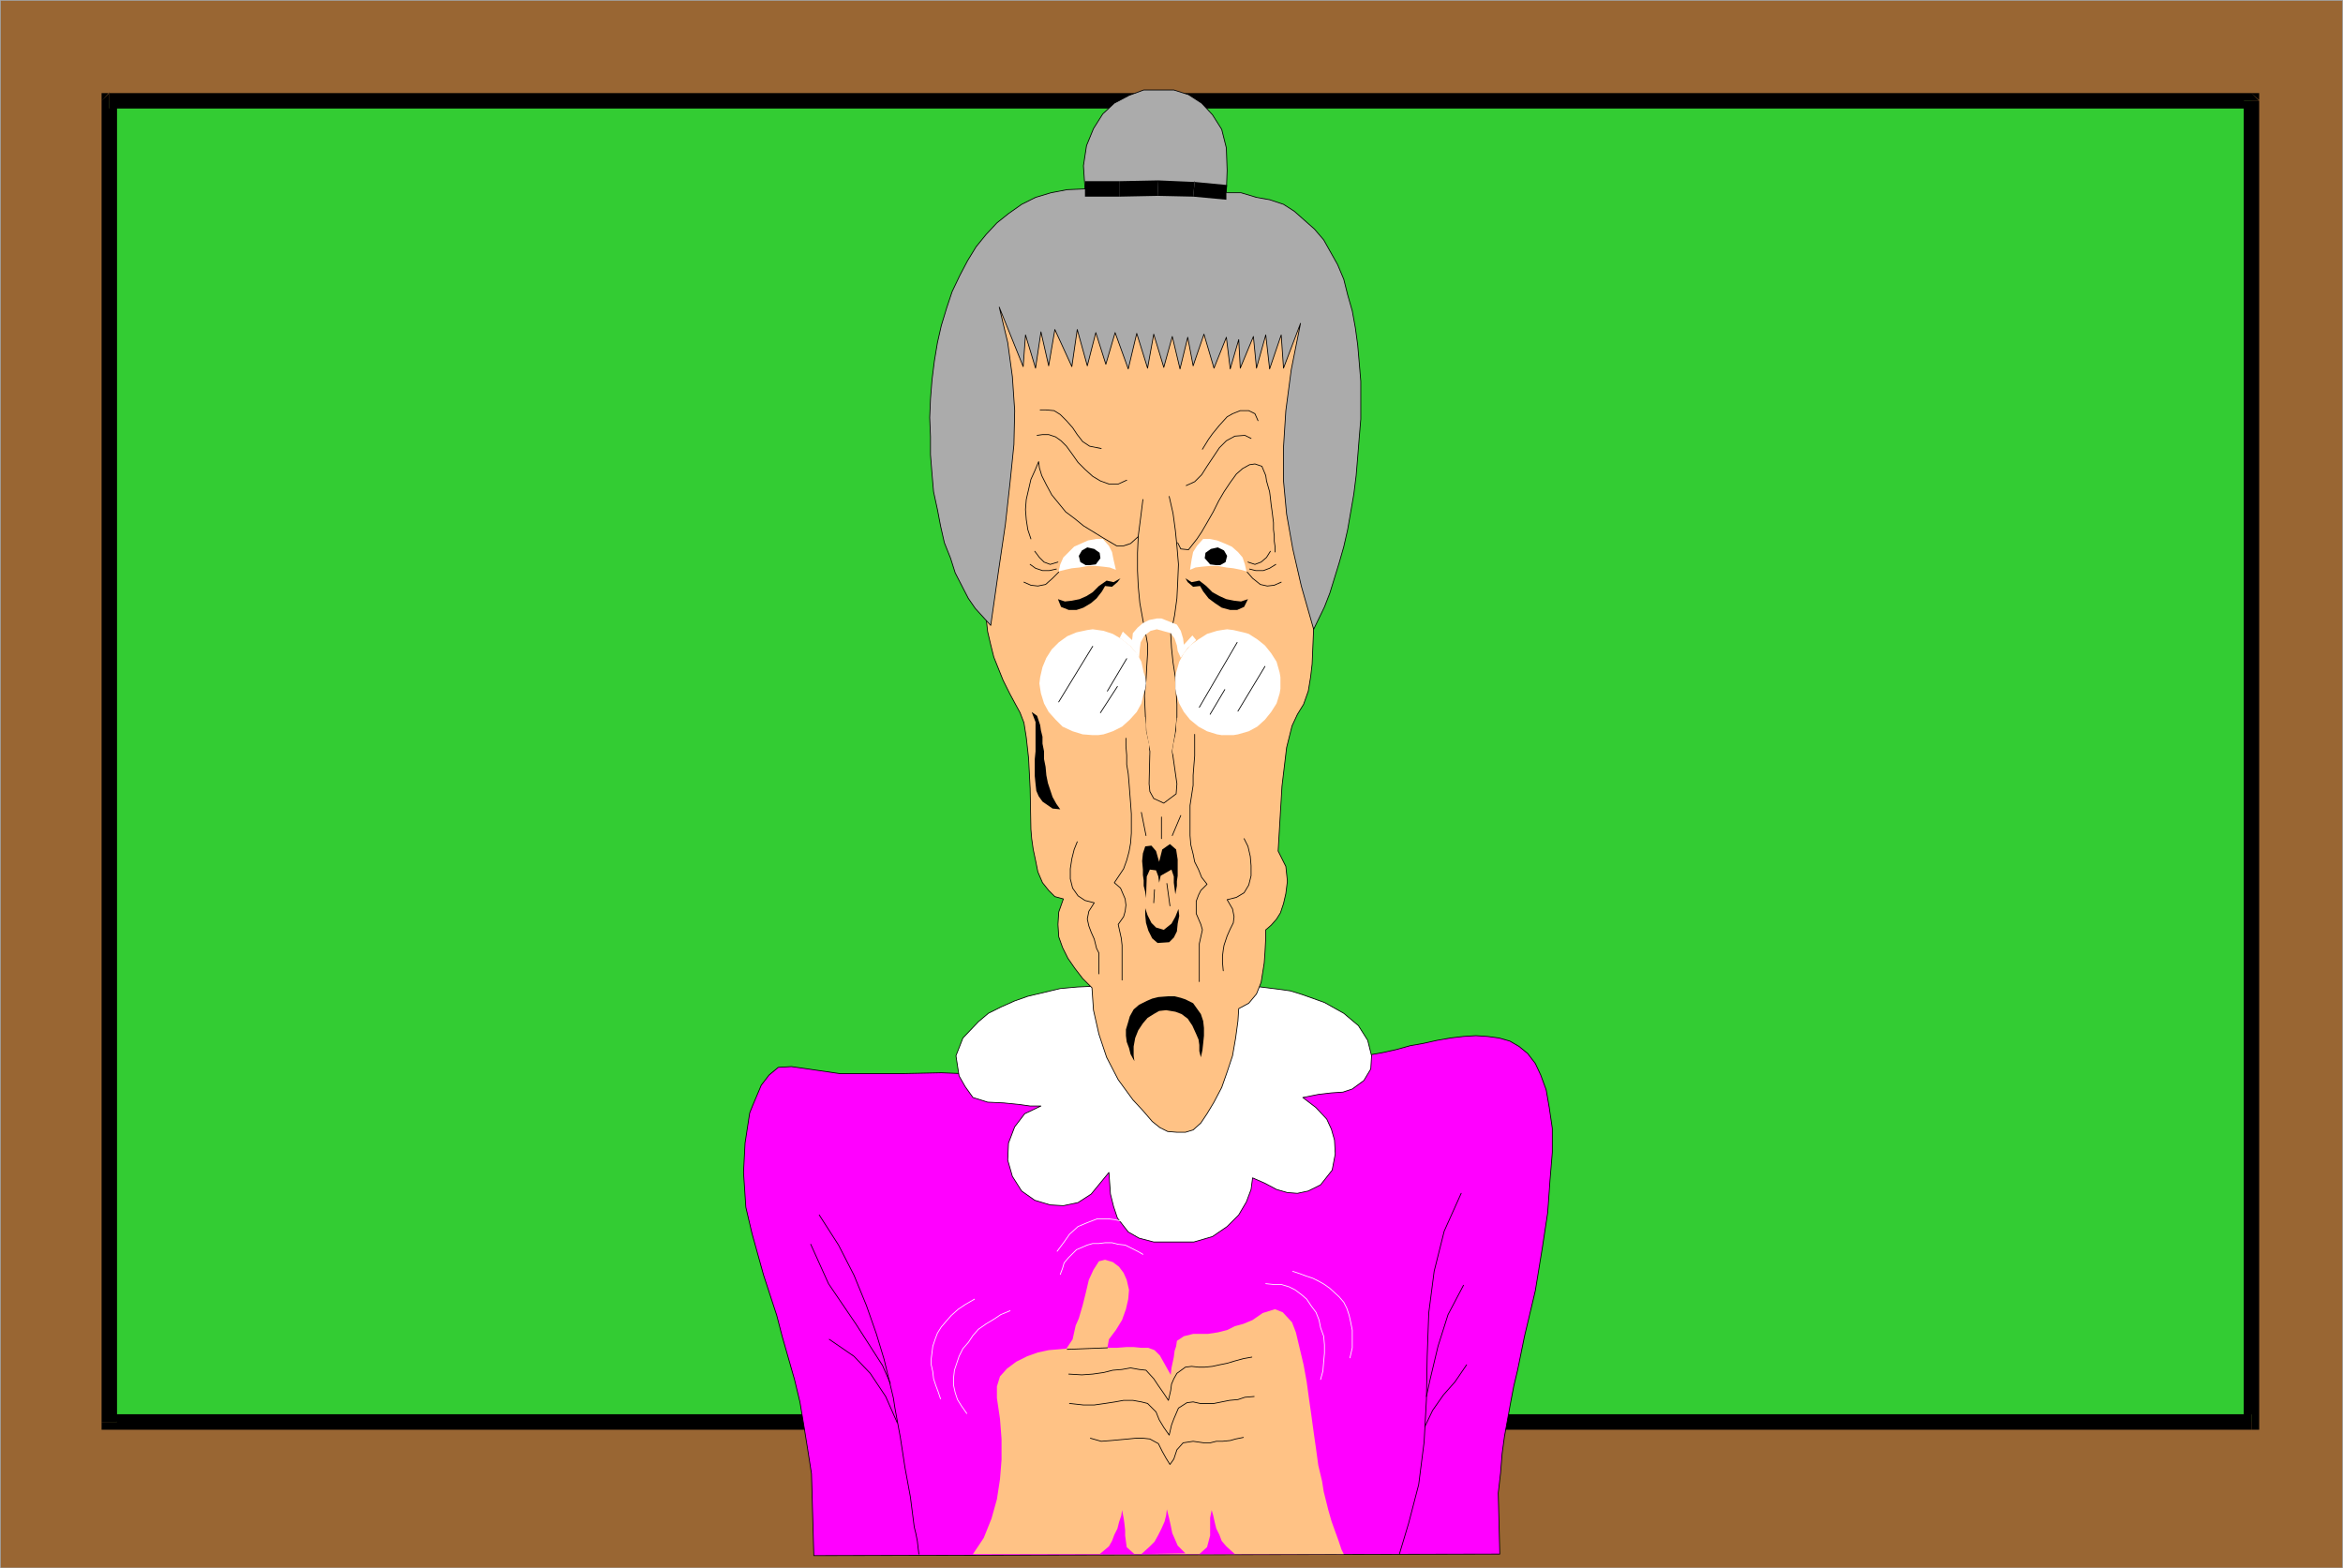 <?xml version="1.0" encoding="UTF-8" standalone="no"?>
<svg
   version="1.0"
   width="129.681mm"
   height="86.804mm"
   id="svg82"
   sodipodi:docname="Teacher - Strict 1.wmf"
   xmlns:inkscape="http://www.inkscape.org/namespaces/inkscape"
   xmlns:sodipodi="http://sodipodi.sourceforge.net/DTD/sodipodi-0.dtd"
   xmlns="http://www.w3.org/2000/svg"
   xmlns:svg="http://www.w3.org/2000/svg">
  <rect width="100%" height="100%" fill="#333333" stroke="none"/>
  <sodipodi:namedview
     id="namedview82"
     pagecolor="#ffffff"
     bordercolor="#000000"
     borderopacity="0.25"
     inkscape:showpageshadow="2"
     inkscape:pageopacity="0.0"
     inkscape:pagecheckerboard="0"
     inkscape:deskcolor="#d1d1d1"
     inkscape:document-units="mm" />
  <defs
     id="defs1">
    <pattern
       id="WMFhbasepattern"
       patternUnits="userSpaceOnUse"
       width="6"
       height="6"
       x="0"
       y="0" />
  </defs>
  <path
     style="fill:#996633;fill-opacity:1;fill-rule:evenodd;stroke:none"
     d="M 0.081,327.998 V 0.081 H 490.051 V 327.998 H 0.081 Z"
     id="path1" />
  <path
     style="fill:none;stroke:#ababab;stroke-width:0.162px;stroke-linecap:round;stroke-linejoin:round;stroke-miterlimit:4;stroke-dasharray:none;stroke-opacity:1"
     d="M 0.081,327.998 V 0.081 H 490.051 V 327.998 H 0.081 v 0"
     id="path2" />
  <path
     style="fill:#33cc33;fill-opacity:1;fill-rule:evenodd;stroke:none"
     d="M 22.866,297.453 V 21.091 H 470.983 V 297.453 H 22.866 Z"
     id="path3" />
  <path
     style="fill:#000000;fill-opacity:1;fill-rule:evenodd;stroke:none"
     d="m 22.866,19.313 -1.616,1.778 V 297.453 h 3.232 V 21.091 l -1.616,1.616 v -3.232 h -1.616 v 1.616 l 1.616,-1.616 v 0 z"
     id="path4" />
  <path
     style="fill:#000000;fill-opacity:1;fill-rule:evenodd;stroke:none"
     d="m 472.599,20.929 -1.616,-1.455 H 22.866 v 3.232 H 470.983 l -1.616,-1.616 h 3.232 v -1.616 h -1.616 l 1.616,1.616 v 0 z"
     id="path5" />
  <path
     style="fill:#000000;fill-opacity:1;fill-rule:evenodd;stroke:none"
     d="m 470.983,299.069 1.616,-1.616 V 21.091 h -3.232 V 297.453 l 1.616,-1.616 v 3.232 h 1.616 v -1.616 l -1.616,1.616 z"
     id="path6" />
  <path
     style="fill:#000000;fill-opacity:1;fill-rule:evenodd;stroke:none"
     d="m 21.25,297.453 1.616,1.616 H 470.983 v -3.232 H 22.866 l 1.616,1.616 h -3.232 v 1.616 h 1.616 l -1.616,-1.616 z"
     id="path7" />
  <path
     style="fill:#ff00ff;fill-opacity:1;fill-rule:evenodd;stroke:none"
     d="m 270.276,211.312 -65.61,12.606 -3.717,0.646 -4.04,-0.162 -7.757,0.162 H 175.578 l -6.626,-0.97 -3.394,-0.485 -2.747,0.162 -1.939,1.616 -1.616,2.101 -1.778,4.202 -0.646,1.616 -0.97,6.303 -0.323,6.141 0.485,7.273 1.293,5.495 2.424,8.727 2.747,8.404 1.131,4.364 1.293,4.525 1.293,4.525 1.131,4.687 0.808,4.848 0.808,5.01 0.808,5.172 0.485,17.131 143.501,-0.323 -0.323,-12.768 0.485,-4.202 0.323,-4.04 0.485,-3.556 0.646,-3.556 0.646,-3.556 0.646,-3.394 0.808,-3.394 1.454,-7.111 2.262,-9.535 1.454,-8.889 1.131,-7.434 0.485,-6.788 0.485,-5.818 v -5.01 l -0.646,-4.364 -0.646,-3.717 -1.131,-3.071 -1.131,-2.424 -1.616,-2.101 -1.778,-1.455 -1.939,-1.131 -2.262,-0.646 -2.424,-0.323 -2.424,-0.162 -2.586,0.162 -2.747,0.323 -2.747,0.485 -2.909,0.646 -2.747,0.485 -2.909,0.808 -2.909,0.646 -2.747,0.485 -15.998,-9.374 v 0 z"
     id="path8" />
  <path
     style="fill:none;stroke:#000000;stroke-width:0.162px;stroke-linecap:round;stroke-linejoin:round;stroke-miterlimit:4;stroke-dasharray:none;stroke-opacity:1"
     d="m 270.276,211.312 -65.61,12.606 -3.717,0.646 -4.04,-0.162 -7.757,0.162 H 175.578 l -6.626,-0.97 -3.394,-0.485 -2.747,0.162 -1.939,1.616 -1.616,2.101 -1.778,4.202 -0.646,1.616 -0.97,6.303 -0.323,6.141 0.485,7.273 1.293,5.495 2.424,8.727 2.747,8.404 1.131,4.364 1.293,4.525 1.293,4.525 1.131,4.687 0.808,4.848 0.808,5.01 0.808,5.172 0.485,17.131 143.501,-0.323 -0.323,-12.768 0.485,-4.202 0.323,-4.04 0.485,-3.556 0.646,-3.556 0.646,-3.556 0.646,-3.394 0.808,-3.394 1.454,-7.111 2.262,-9.535 1.454,-8.889 1.131,-7.434 0.485,-6.788 0.485,-5.818 v -5.01 l -0.646,-4.364 -0.646,-3.717 -1.131,-3.071 -1.131,-2.424 -1.616,-2.101 -1.778,-1.455 -1.939,-1.131 -2.262,-0.646 -2.424,-0.323 -2.424,-0.162 -2.586,0.162 -2.747,0.323 -2.747,0.485 -2.909,0.646 -2.747,0.485 -2.909,0.808 -2.909,0.646 -2.747,0.485 -15.998,-9.374 v 0"
     id="path9" />
  <path
     style="fill:#ffffff;fill-opacity:1;fill-rule:evenodd;stroke:none"
     d="m 228.906,206.302 -3.555,0.162 -3.555,0.323 -3.394,0.808 -3.394,0.808 -2.747,0.97 -2.909,1.293 -2.586,1.293 -2.101,1.778 -3.232,3.394 -1.454,3.717 0.646,4.202 1.293,2.263 1.616,2.263 3.07,0.97 3.394,0.162 3.232,0.323 2.262,0.323 h 2.262 l -3.394,1.616 -2.101,2.747 -1.293,3.394 -0.162,3.556 0.97,3.394 1.939,3.071 2.747,1.939 3.232,0.97 2.747,0.162 3.07,-0.646 2.747,-1.778 3.717,-4.525 0.323,4.525 0.646,2.586 0.808,2.424 2.262,2.909 2.262,1.293 3.07,0.808 h 8.403 l 3.878,-1.131 3.07,-2.101 2.424,-2.424 1.616,-2.747 0.97,-2.586 0.323,-2.424 2.586,1.131 2.424,1.293 2.262,0.646 2.101,0.162 2.262,-0.485 2.586,-1.293 2.424,-3.071 0.646,-3.394 -0.162,-2.909 -0.646,-2.263 -0.97,-2.101 -2.262,-2.424 -2.747,-2.101 3.232,-0.646 2.747,-0.323 2.424,-0.162 1.939,-0.646 2.424,-1.778 1.454,-2.424 0.162,-2.747 -0.808,-3.232 -1.939,-3.071 -3.07,-2.586 -4.04,-2.263 -2.262,-0.808 -2.262,-0.808 -2.586,-0.808 -2.262,-0.323 -2.586,-0.323 -2.586,-0.323 h -33.613 z"
     id="path10" />
  <path
     style="fill:none;stroke:#000000;stroke-width:0.162px;stroke-linecap:round;stroke-linejoin:round;stroke-miterlimit:4;stroke-dasharray:none;stroke-opacity:1"
     d="m 228.906,206.302 -3.555,0.162 -3.555,0.323 -3.394,0.808 -3.394,0.808 -2.747,0.97 -2.909,1.293 -2.586,1.293 -2.101,1.778 -3.232,3.394 -1.454,3.717 0.646,4.202 1.293,2.263 1.616,2.263 3.07,0.97 3.394,0.162 3.232,0.323 2.262,0.323 h 2.262 l -3.394,1.616 -2.101,2.747 -1.293,3.394 -0.162,3.556 0.97,3.394 1.939,3.071 2.747,1.939 3.232,0.97 2.747,0.162 3.07,-0.646 2.747,-1.778 3.717,-4.525 0.323,4.525 0.646,2.586 0.808,2.424 2.262,2.909 2.262,1.293 3.07,0.808 h 8.403 l 3.878,-1.131 3.07,-2.101 2.424,-2.424 1.616,-2.747 0.97,-2.586 0.323,-2.424 2.586,1.131 2.424,1.293 2.262,0.646 2.101,0.162 2.262,-0.485 2.586,-1.293 2.424,-3.071 0.646,-3.394 -0.162,-2.909 -0.646,-2.263 -0.97,-2.101 -2.262,-2.424 -2.747,-2.101 3.232,-0.646 2.747,-0.323 2.424,-0.162 1.939,-0.646 2.424,-1.778 1.454,-2.424 0.162,-2.747 -0.808,-3.232 -1.939,-3.071 -3.07,-2.586 -4.04,-2.263 -2.262,-0.808 -2.262,-0.808 -2.586,-0.808 -2.262,-0.323 -2.586,-0.323 -2.586,-0.323 h -33.613 v 0"
     id="path11" />
  <path
     style="fill:#ffc285;fill-opacity:1;fill-rule:evenodd;stroke:none"
     d="m 273.992,61.171 h -68.842 l 0.162,59.313 1.293,11.636 0.646,2.747 0.646,2.586 0.97,2.424 0.97,2.424 1.454,2.909 1.131,2.101 0.97,1.778 0.808,2.101 0.485,3.071 0.485,4.364 0.323,6.303 0.162,8.566 0.162,1.939 0.323,2.263 0.485,2.263 0.485,2.424 0.97,2.263 1.293,1.616 1.293,1.293 1.778,0.485 -0.97,2.747 -0.162,2.586 0.162,2.586 0.808,2.263 1.131,2.263 1.454,2.101 1.616,2.101 1.939,1.939 0.323,4.687 1.131,5.01 1.616,4.848 2.424,4.687 3.07,4.202 2.101,2.263 1.939,2.263 1.616,1.293 1.616,0.808 1.939,0.162 h 1.778 l 1.616,-0.485 1.616,-1.455 1.293,-1.939 1.454,-2.424 1.616,-3.071 1.131,-3.232 1.131,-3.394 0.646,-3.717 0.485,-3.556 0.162,-2.586 2.101,-1.131 1.616,-1.939 0.97,-2.424 0.646,-4.04 0.162,-2.263 0.162,-3.071 v -1.616 l 1.131,-0.97 1.131,-1.293 0.808,-1.293 0.646,-1.939 0.485,-2.101 0.323,-2.586 -0.323,-3.071 -1.616,-3.232 0.808,-13.576 0.97,-8.081 1.131,-4.525 1.131,-2.424 1.293,-2.101 0.97,-2.747 0.485,-2.909 0.323,-2.747 0.323,-7.596 -0.808,-70.141 z"
     id="path12" />
  <path
     style="fill:none;stroke:#000000;stroke-width:0.162px;stroke-linecap:round;stroke-linejoin:round;stroke-miterlimit:4;stroke-dasharray:none;stroke-opacity:1"
     d="m 273.992,61.171 h -68.842 l 0.162,59.313 1.293,11.636 0.646,2.747 0.646,2.586 0.97,2.424 0.97,2.424 1.454,2.909 1.131,2.101 0.97,1.778 0.808,2.101 0.485,3.071 0.485,4.364 0.323,6.303 0.162,8.566 0.162,1.939 0.323,2.263 0.485,2.263 0.485,2.424 0.97,2.263 1.293,1.616 1.293,1.293 1.778,0.485 -0.97,2.747 -0.162,2.586 0.162,2.586 0.808,2.263 1.131,2.263 1.454,2.101 1.616,2.101 1.939,1.939 0.323,4.687 1.131,5.01 1.616,4.848 2.424,4.687 3.07,4.202 2.101,2.263 1.939,2.263 1.616,1.293 1.616,0.808 1.939,0.162 h 1.778 l 1.616,-0.485 1.616,-1.455 1.293,-1.939 1.454,-2.424 1.616,-3.071 1.131,-3.232 1.131,-3.394 0.646,-3.717 0.485,-3.556 0.162,-2.586 2.101,-1.131 1.616,-1.939 0.97,-2.424 0.646,-4.04 0.162,-2.263 0.162,-3.071 v -1.616 l 1.131,-0.97 1.131,-1.293 0.808,-1.293 0.646,-1.939 0.485,-2.101 0.323,-2.586 -0.323,-3.071 -1.616,-3.232 0.808,-13.576 0.97,-8.081 1.131,-4.525 1.131,-2.424 1.293,-2.101 0.97,-2.747 0.485,-2.909 0.323,-2.747 0.323,-7.596 -0.808,-70.141 v 0"
     id="path13" />
  <path
     style="fill:#ababab;fill-opacity:1;fill-rule:evenodd;stroke:none"
     d="m 256.54,40.161 0.162,-4.525 -0.162,-4.687 -0.97,-3.879 -1.939,-3.071 -2.262,-2.424 -2.747,-1.778 -3.07,-0.97 h -6.302 l -3.07,1.131 -3.07,1.616 -2.424,2.263 -1.939,3.071 -1.454,3.556 -0.646,4.202 0.323,4.848 -3.717,0.162 -3.394,0.646 -3.232,0.97 -2.909,1.455 -2.747,1.939 -2.424,1.939 -2.262,2.424 -2.101,2.586 -1.778,2.909 -1.616,3.071 -1.616,3.394 -1.131,3.394 -1.131,3.717 -0.808,3.556 -0.646,3.879 -0.485,3.879 -0.323,4.04 -0.162,3.879 0.162,4.04 v 3.717 l 0.323,4.04 0.323,3.717 0.808,3.717 0.646,3.394 0.808,3.556 1.293,3.232 0.97,3.071 2.747,5.333 1.454,2.101 3.232,3.556 1.616,-11.313 1.454,-9.859 0.97,-8.727 0.808,-7.919 0.162,-7.111 -0.485,-7.111 -0.97,-7.111 -1.778,-7.434 5.01,12.444 0.485,-6.626 2.101,6.949 1.131,-7.596 1.616,7.111 1.293,-7.596 3.555,7.758 1.131,-7.758 2.101,7.596 1.778,-6.949 2.101,6.626 1.939,-6.626 2.747,7.596 1.778,-7.434 2.262,7.273 1.293,-7.111 2.101,6.949 1.778,-6.465 1.616,6.788 1.616,-6.626 1.131,5.98 2.262,-6.626 2.101,7.111 2.586,-6.465 0.808,6.626 1.778,-6.141 0.323,5.98 2.747,-6.626 0.646,6.626 1.939,-6.949 0.808,7.111 2.424,-7.111 0.485,6.949 3.555,-9.374 -1.939,9.697 -1.131,8.566 -0.485,7.596 v 7.111 l 0.646,6.949 1.293,7.273 1.778,7.758 2.586,9.05 2.262,-4.687 1.131,-2.909 1.939,-6.303 0.97,-3.394 0.808,-3.556 0.646,-3.717 0.646,-3.717 0.485,-3.879 0.323,-3.879 0.323,-4.04 0.323,-3.879 v -4.04 -3.879 l -0.323,-3.879 -0.323,-3.717 -0.485,-3.556 -0.646,-3.556 -0.97,-3.394 -0.808,-3.232 -1.293,-3.071 -1.454,-2.586 -1.454,-2.586 -1.939,-2.263 -4.202,-3.717 -2.262,-1.455 -2.909,-0.97 -2.747,-0.485 -3.232,-0.97 h -3.07 v 0 z"
     id="path14" />
  <path
     style="fill:none;stroke:#000000;stroke-width:0.162px;stroke-linecap:round;stroke-linejoin:round;stroke-miterlimit:4;stroke-dasharray:none;stroke-opacity:1"
     d="m 256.54,40.161 0.162,-4.525 -0.162,-4.687 -0.97,-3.879 -1.939,-3.071 -2.262,-2.424 -2.747,-1.778 -3.07,-0.97 h -6.302 l -3.07,1.131 -3.07,1.616 -2.424,2.263 -1.939,3.071 -1.454,3.556 -0.646,4.202 0.323,4.848 -3.717,0.162 -3.394,0.646 -3.232,0.97 -2.909,1.455 -2.747,1.939 -2.424,1.939 -2.262,2.424 -2.101,2.586 -1.778,2.909 -1.616,3.071 -1.616,3.394 -1.131,3.394 -1.131,3.717 -0.808,3.556 -0.646,3.879 -0.485,3.879 -0.323,4.04 -0.162,3.879 0.162,4.04 v 3.717 l 0.323,4.04 0.323,3.717 0.808,3.717 0.646,3.394 0.808,3.556 1.293,3.232 0.97,3.071 2.747,5.333 1.454,2.101 3.232,3.556 1.616,-11.313 1.454,-9.859 0.97,-8.727 0.808,-7.919 0.162,-7.111 -0.485,-7.111 -0.97,-7.111 -1.778,-7.434 5.01,12.444 0.485,-6.626 2.101,6.949 1.131,-7.596 1.616,7.111 1.293,-7.596 3.555,7.758 1.131,-7.758 2.101,7.596 1.778,-6.949 2.101,6.626 1.939,-6.626 2.747,7.596 1.778,-7.434 2.262,7.273 1.293,-7.111 2.101,6.949 1.778,-6.465 1.616,6.788 1.616,-6.626 1.131,5.98 2.262,-6.626 2.101,7.111 2.586,-6.465 0.808,6.626 1.778,-6.141 0.323,5.98 2.747,-6.626 0.646,6.626 1.939,-6.949 0.808,7.111 2.424,-7.111 0.485,6.949 3.555,-9.374 -1.939,9.697 -1.131,8.566 -0.485,7.596 v 7.111 l 0.646,6.949 1.293,7.273 1.778,7.758 2.586,9.05 2.262,-4.687 1.131,-2.909 1.939,-6.303 0.97,-3.394 0.808,-3.556 0.646,-3.717 0.646,-3.717 0.485,-3.879 0.323,-3.879 0.323,-4.04 0.323,-3.879 v -4.04 -3.879 l -0.323,-3.879 -0.323,-3.717 -0.485,-3.556 -0.646,-3.556 -0.97,-3.394 -0.808,-3.232 -1.293,-3.071 -1.454,-2.586 -1.454,-2.586 -1.939,-2.263 -4.202,-3.717 -2.262,-1.455 -2.909,-0.97 -2.747,-0.485 -3.232,-0.97 h -3.07 v 0"
     id="path15" />
  <path
     style="fill:#000000;fill-opacity:1;fill-rule:evenodd;stroke:none"
     d="m 234.239,37.899 h -7.272 v 3.232 h 7.272 z"
     id="path16" />
  <path
     style="fill:#000000;fill-opacity:1;fill-rule:evenodd;stroke:none"
     d="m 242.319,37.737 v 0 l -8.08,0.162 v 3.232 l 8.08,-0.162 h -0.162 l 0.162,-3.232 z"
     id="path17" />
  <path
     style="fill:#000000;fill-opacity:1;fill-rule:evenodd;stroke:none"
     d="m 249.914,37.899 -0.162,0.162 -7.434,-0.323 -0.162,3.232 7.434,0.162 v 0 l 0.323,-3.071 v 0 z"
     id="path18" />
  <path
     style="fill:#000000;fill-opacity:1;fill-rule:evenodd;stroke:none"
     d="m 256.54,40.161 0.162,-1.455 -6.787,-0.646 -0.323,3.071 6.949,0.646 v -1.455 0 z"
     id="path19" />
  <path
     style="fill:none;stroke:#000000;stroke-width:0.162px;stroke-linecap:round;stroke-linejoin:round;stroke-miterlimit:4;stroke-dasharray:none;stroke-opacity:1"
     d="m 239.087,104.484 -0.485,3.879 -0.485,3.717 -0.162,3.556 v 3.717 l 0.162,3.394 0.323,3.394 0.646,3.556 0.646,3.232 0.323,1.778 v 2.101 l -0.162,2.586 -0.162,2.909 -0.323,3.232 0.162,3.556 0.162,3.879 0.808,4.202 -0.162,6.788 0.162,1.616 0.808,1.455 2.101,0.97 2.586,-1.939 0.162,-2.101 -0.97,-6.788 0.646,-3.717 0.323,-3.232 v -2.909 l -0.162,-2.747 -0.162,-2.909 -0.485,-3.071 -0.323,-3.071 -0.162,-2.909 0.808,-3.879 0.485,-3.556 0.162,-3.232 0.162,-3.879 -0.323,-3.879 -0.323,-3.232 -0.485,-3.556 -0.808,-3.556"
     id="path20" />
  <path
     style="fill:#ffc285;fill-opacity:1;fill-rule:evenodd;stroke:none"
     d="m 238.279,159.757 1.293,-0.646 0.808,-1.131 v -2.263 l -0.323,-1.455 -0.323,-1.455 v -1.293 l -0.162,-1.455 -1.293,-0.646 -1.293,0.646 -0.646,1.131 -0.323,1.293 -0.162,1.455 v 1.131 l 0.162,1.455 0.323,1.455 0.646,1.131 z"
     id="path21" />
  <path
     style="fill:#ffc285;fill-opacity:1;fill-rule:evenodd;stroke:none"
     d="m 247.329,159.918 -1.131,-0.485 -0.646,-1.293 -0.323,-0.97 0.162,-1.293 0.323,-1.455 0.323,-1.455 v -1.293 l 0.162,-1.455 1.131,-0.808 1.293,0.808 0.808,1.293 0.323,1.293 0.162,1.455 v 1.616 l -0.323,1.455 -0.323,1.131 -0.808,1.131 -1.131,0.485 v 0 z"
     id="path22" />
  <path
     style="fill:#ffffff;fill-opacity:1;fill-rule:evenodd;stroke:none"
     d="m 228.583,153.777 h 1.131 l 1.131,-0.162 1.939,-0.646 1.939,-0.97 1.616,-1.455 1.454,-1.616 0.97,-1.778 0.485,-2.101 0.323,-0.97 0.162,-1.131 -0.162,-1.293 -0.323,-0.97 -0.485,-2.263 -0.97,-1.778 -1.454,-1.616 -1.616,-1.293 -1.939,-1.131 -1.939,-0.646 -1.131,-0.162 -1.131,-0.162 -1.131,0.162 -2.262,0.485 -1.939,0.808 -1.778,1.293 -1.454,1.455 -1.131,1.778 -0.808,1.939 -0.485,2.101 -0.162,1.293 0.162,1.131 0.162,0.97 0.646,2.101 0.97,1.778 1.454,1.616 1.454,1.455 2.101,0.97 2.101,0.646 z"
     id="path23" />
  <path
     style="fill:#ffffff;fill-opacity:1;fill-rule:evenodd;stroke:none"
     d="m 256.701,153.777 h 1.293 l 0.97,-0.162 2.262,-0.646 1.778,-0.97 1.616,-1.455 1.293,-1.616 1.131,-1.778 0.646,-2.101 0.162,-0.97 v -1.131 -1.293 l -0.162,-0.97 -0.646,-2.263 -1.131,-1.778 -1.293,-1.616 -1.616,-1.293 -1.778,-1.131 -1.131,-0.323 -2.101,-0.485 -1.293,-0.162 -1.131,0.162 -0.97,0.162 -2.101,0.646 -1.778,1.131 -1.778,1.293 -1.293,1.616 -0.97,1.778 -0.646,2.263 -0.162,0.97 v 1.293 1.131 l 0.162,0.97 0.646,2.101 0.97,1.778 1.293,1.616 1.778,1.455 1.778,0.97 2.101,0.646 0.97,0.162 z"
     id="path24" />
  <path
     style="fill:#ffffff;fill-opacity:1;fill-rule:evenodd;stroke:none"
     d="m 234.239,133.413 0.646,-1.293 1.939,1.778 0.162,-1.455 0.97,-1.131 1.131,-0.97 1.293,-0.646 1.616,-0.323 h 0.97 l 3.232,1.293 0.808,1.293 0.485,1.616 0.162,1.293 1.778,-1.939 0.808,0.97 -1.778,1.616 -1.454,2.101 -0.646,-1.455 -0.162,-1.131 -0.485,-1.455 -0.808,-1.131 -2.909,-0.808 -1.293,0.323 -1.293,0.97 -0.808,1.455 -0.162,1.293 -0.162,1.939 -0.808,-1.293 -0.97,-1.131 z"
     id="path25" />
  <path
     style="fill:none;stroke:#000000;stroke-width:0.162px;stroke-linecap:round;stroke-linejoin:round;stroke-miterlimit:4;stroke-dasharray:none;stroke-opacity:1"
     d="m 228.583,135.191 -7.11,11.636"
     id="path26" />
  <path
     style="fill:none;stroke:#000000;stroke-width:0.162px;stroke-linecap:round;stroke-linejoin:round;stroke-miterlimit:4;stroke-dasharray:none;stroke-opacity:1"
     d="m 235.693,137.777 -4.04,6.788"
     id="path27" />
  <path
     style="fill:none;stroke:#000000;stroke-width:0.162px;stroke-linecap:round;stroke-linejoin:round;stroke-miterlimit:4;stroke-dasharray:none;stroke-opacity:1"
     d="m 233.754,143.595 -3.555,5.495"
     id="path28" />
  <path
     style="fill:none;stroke:#000000;stroke-width:0.162px;stroke-linecap:round;stroke-linejoin:round;stroke-miterlimit:4;stroke-dasharray:none;stroke-opacity:1"
     d="m 258.802,134.383 -7.918,13.576"
     id="path29" />
  <path
     style="fill:none;stroke:#000000;stroke-width:0.162px;stroke-linecap:round;stroke-linejoin:round;stroke-miterlimit:4;stroke-dasharray:none;stroke-opacity:1"
     d="m 256.217,144.242 -3.07,5.172"
     id="path30" />
  <path
     style="fill:none;stroke:#000000;stroke-width:0.162px;stroke-linecap:round;stroke-linejoin:round;stroke-miterlimit:4;stroke-dasharray:none;stroke-opacity:1"
     d="m 264.62,139.393 -5.656,9.374"
     id="path31" />
  <path
     style="fill:#000000;fill-opacity:1;fill-rule:evenodd;stroke:none"
     d="m 239.733,187.878 -0.162,-1.293 -0.323,-1.293 v -1.131 l -0.162,-1.131 v -1.131 l -0.162,-1.778 0.162,-1.616 0.485,-1.455 1.293,-0.162 0.97,1.131 0.646,2.263 0.323,-1.293 0.323,-1.293 1.616,-1.131 1.293,1.131 0.323,2.101 v 1.131 2.263 l -0.162,1.131 v 0.97 l -0.323,1.778 -0.323,-2.424 v -1.293 l -0.485,-1.455 -2.262,1.293 -0.323,1.455 -0.162,-1.293 -0.485,-1.293 -1.293,-0.162 -0.646,1.455 z"
     id="path32" />
  <path
     style="fill:#000000;fill-opacity:1;fill-rule:evenodd;stroke:none"
     d="m 239.572,189.979 0.485,1.455 0.808,1.616 0.97,0.97 1.616,0.485 1.616,-1.293 0.808,-1.455 0.646,-1.616 0.162,1.455 -0.323,1.616 -0.162,1.616 -0.646,1.293 -0.97,0.97 -2.424,0.162 -1.131,-0.97 -0.808,-1.616 -0.485,-1.616 -0.162,-1.616 z"
     id="path33" />
  <path
     style="fill:#000000;fill-opacity:1;fill-rule:evenodd;stroke:none"
     d="m 237.309,221.979 -0.162,-1.131 v -1.939 l 0.323,-1.778 0.646,-1.616 0.97,-1.455 0.97,-1.131 1.293,-0.808 1.131,-0.646 1.454,-0.162 1.939,0.323 1.293,0.485 1.293,0.97 0.97,1.455 0.808,1.778 0.485,1.131 0.162,1.131 v 1.293 l 0.323,1.293 0.323,-1.455 0.162,-1.455 0.162,-1.616 v -1.616 l -0.162,-1.455 -0.485,-1.455 -0.808,-1.131 -0.808,-1.131 -1.616,-0.808 -0.97,-0.323 -1.293,-0.323 h -1.293 l -2.101,0.162 -1.293,0.323 -1.131,0.485 -1.616,0.808 -1.131,0.97 -0.808,1.455 -0.323,1.131 -0.485,1.616 v 1.293 l 0.162,1.293 0.485,1.293 0.323,1.293 0.808,1.455 z"
     id="path34" />
  <path
     style="fill:#000000;fill-opacity:1;fill-rule:evenodd;stroke:none"
     d="m 215.817,148.929 0.808,2.101 v 1.293 1.455 1.616 1.778 l -0.162,1.616 v 1.778 1.778 l 0.162,1.616 0.162,1.455 0.485,1.131 0.808,1.131 2.101,1.455 1.616,0.162 -0.808,-1.131 -0.808,-1.455 -0.485,-1.455 -0.485,-1.455 -0.323,-1.616 -0.162,-1.778 -0.323,-1.616 v -1.616 l -0.323,-1.616 v -1.455 l -0.323,-1.293 -0.162,-1.131 -0.646,-1.939 z"
     id="path35" />
  <path
     style="fill:none;stroke:#000000;stroke-width:0.162px;stroke-linecap:round;stroke-linejoin:round;stroke-miterlimit:4;stroke-dasharray:none;stroke-opacity:1"
     d="m 235.532,154.423 v 1.616 l 0.162,1.939 v 1.939 l 0.323,1.939 0.162,1.939 0.162,2.101 0.162,2.101 0.162,2.263 v 1.939 2.101 l -0.162,2.101 -0.323,1.778 -0.485,1.778 -0.646,1.778 -0.97,1.455 -0.97,1.455 1.293,1.131 0.485,1.131 0.485,1.131 0.162,1.293 -0.162,1.293 -0.323,1.131 -1.131,1.616 0.323,1.455 0.323,1.455 0.162,1.455 v 1.293 5.98"
     id="path36" />
  <path
     style="fill:none;stroke:#000000;stroke-width:0.162px;stroke-linecap:round;stroke-linejoin:round;stroke-miterlimit:4;stroke-dasharray:none;stroke-opacity:1"
     d="m 249.914,153.615 v 2.747 1.778 l -0.162,1.939 -0.162,2.101 v 2.101 l -0.323,2.101 -0.323,2.101 v 2.101 2.101 2.101 l 0.162,1.939 0.485,1.939 0.323,1.616 0.808,1.616 0.646,1.616 1.131,1.455 -1.293,1.293 -0.485,0.97 -0.485,1.293 v 1.293 1.293 l 0.485,1.131 0.485,1.131 0.323,1.131 -0.323,1.455 -0.323,1.455 v 2.101 5.818"
     id="path37" />
  <path
     style="fill:none;stroke:#000000;stroke-width:0.162px;stroke-linecap:round;stroke-linejoin:round;stroke-miterlimit:4;stroke-dasharray:none;stroke-opacity:1"
     d="m 239.733,174.787 -0.97,-4.848"
     id="path38" />
  <path
     style="fill:none;stroke:#000000;stroke-width:0.162px;stroke-linecap:round;stroke-linejoin:round;stroke-miterlimit:4;stroke-dasharray:none;stroke-opacity:1"
     d="m 245.228,174.787 1.778,-4.202"
     id="path39" />
  <path
     style="fill:none;stroke:#000000;stroke-width:0.162px;stroke-linecap:round;stroke-linejoin:round;stroke-miterlimit:4;stroke-dasharray:none;stroke-opacity:1"
     d="m 242.965,175.433 v -4.525"
     id="path40" />
  <path
     style="fill:none;stroke:#000000;stroke-width:0.162px;stroke-linecap:round;stroke-linejoin:round;stroke-miterlimit:4;stroke-dasharray:none;stroke-opacity:1"
     d="m 241.511,186.1 -0.162,2.747"
     id="path41" />
  <path
     style="fill:none;stroke:#000000;stroke-width:0.162px;stroke-linecap:round;stroke-linejoin:round;stroke-miterlimit:4;stroke-dasharray:none;stroke-opacity:1"
     d="m 244.097,184.807 0.646,4.687"
     id="path42" />
  <path
     style="fill:none;stroke:#000000;stroke-width:0.162px;stroke-linecap:round;stroke-linejoin:round;stroke-miterlimit:4;stroke-dasharray:none;stroke-opacity:1"
     d="m 225.351,176.08 -0.646,1.616 -0.485,1.939 -0.323,2.101 v 2.101 l 0.485,1.939 1.131,1.616 1.454,0.97 1.939,0.485 -1.131,1.778 -0.323,1.616 0.323,1.455 0.485,1.293 0.646,1.455 0.485,1.939 0.485,0.97 v 1.293 1.455 1.616"
     id="path43" />
  <path
     style="fill:none;stroke:#000000;stroke-width:0.162px;stroke-linecap:round;stroke-linejoin:round;stroke-miterlimit:4;stroke-dasharray:none;stroke-opacity:1"
     d="m 260.257,175.433 0.808,1.616 0.485,2.101 0.162,1.939 v 2.101 l -0.485,1.939 -0.97,1.616 -1.616,0.97 -1.939,0.485 1.131,1.939 0.323,1.616 -0.162,1.293 -0.646,1.293 -0.646,1.455 -0.646,1.939 -0.162,0.97 -0.162,1.293 v 1.293 l 0.162,1.778"
     id="path44" />
  <path
     style="fill:none;stroke:#000000;stroke-width:0.162px;stroke-linecap:round;stroke-linejoin:round;stroke-miterlimit:4;stroke-dasharray:none;stroke-opacity:1"
     d="m 238.117,112.242 -1.616,1.455 -1.454,0.485 h -1.454 l -2.747,-1.616 -2.101,-1.293 -2.101,-1.293 -1.778,-1.455 -1.939,-1.455 -1.454,-1.778 -1.454,-1.778 -1.131,-2.101 -0.97,-1.939 -0.485,-1.616 -0.162,-1.293 -0.808,1.939 -0.808,1.778 -0.485,2.101 -0.485,2.101 -0.162,2.101 0.162,2.101 0.323,2.101 0.646,1.939"
     id="path45" />
  <path
     style="fill:none;stroke:#000000;stroke-width:0.162px;stroke-linecap:round;stroke-linejoin:round;stroke-miterlimit:4;stroke-dasharray:none;stroke-opacity:1"
     d="m 246.359,113.535 0.646,1.293 1.616,0.162 1.778,-2.263 0.97,-1.455 1.131,-1.939 1.293,-2.263 1.131,-2.263 1.131,-1.939 1.293,-1.939 1.293,-1.778 1.293,-1.131 1.454,-0.808 1.131,-0.162 1.454,0.485 0.808,1.939 0.162,1.131 0.323,1.131 0.323,1.131 0.162,1.293 0.162,1.455 0.162,1.131 0.162,1.293 0.162,1.293 v 1.455 l 0.162,1.293 v 1.131 l 0.162,1.131 v 1.131"
     id="path46" />
  <path
     style="fill:#ffffff;fill-opacity:1;fill-rule:evenodd;stroke:none"
     d="m 233.431,119.191 -0.485,-2.101 -0.323,-1.616 -0.646,-1.293 -1.293,-1.455 h -1.293 l -1.778,0.323 -1.454,0.646 -1.454,0.646 -1.131,1.131 -1.131,1.131 -0.646,1.455 -0.323,1.455 1.293,-0.323 1.454,-0.323 1.616,-0.162 1.778,-0.323 h 1.616 l 1.616,0.162 1.293,0.162 z"
     id="path47" />
  <path
     style="fill:#ffffff;fill-opacity:1;fill-rule:evenodd;stroke:none"
     d="m 248.945,119.191 0.323,-2.101 0.323,-1.616 0.808,-1.293 1.293,-1.455 h 1.293 l 1.616,0.323 1.616,0.646 1.454,0.646 1.293,1.131 0.97,1.131 0.485,1.455 0.323,1.455 -1.131,-0.323 -1.616,-0.323 -1.454,-0.162 -1.778,-0.323 h -1.616 l -1.778,0.162 -1.293,0.162 z"
     id="path48" />
  <path
     style="fill:#000000;fill-opacity:1;fill-rule:evenodd;stroke:none"
     d="m 227.937,118.222 1.293,-0.162 0.97,-1.293 -0.162,-1.131 -1.131,-0.808 -1.454,-0.323 -1.131,0.646 -0.646,1.131 0.323,1.293 1.131,0.646 z"
     id="path49" />
  <path
     style="fill:#000000;fill-opacity:1;fill-rule:evenodd;stroke:none"
     d="m 254.439,118.222 -1.293,-0.162 -1.131,-1.293 0.162,-1.131 1.131,-0.808 1.454,-0.323 1.293,0.646 0.646,1.131 -0.323,1.293 -1.131,0.646 z"
     id="path50" />
  <path
     style="fill:none;stroke:#000000;stroke-width:0.162px;stroke-linecap:round;stroke-linejoin:round;stroke-miterlimit:4;stroke-dasharray:none;stroke-opacity:1"
     d="m 221.311,117.575 -1.616,0.485 -1.293,-0.485 -0.97,-0.97 -0.97,-1.293"
     id="path51" />
  <path
     style="fill:none;stroke:#000000;stroke-width:0.162px;stroke-linecap:round;stroke-linejoin:round;stroke-miterlimit:4;stroke-dasharray:none;stroke-opacity:1"
     d="m 261.065,117.575 1.454,0.485 1.293,-0.485 1.131,-0.97 0.808,-1.293"
     id="path52" />
  <path
     style="fill:none;stroke:#000000;stroke-width:0.162px;stroke-linecap:round;stroke-linejoin:round;stroke-miterlimit:4;stroke-dasharray:none;stroke-opacity:1"
     d="m 220.988,119.03 -1.454,0.323 h -1.454 l -1.454,-0.485 -1.131,-0.808"
     id="path53" />
  <path
     style="fill:none;stroke:#000000;stroke-width:0.162px;stroke-linecap:round;stroke-linejoin:round;stroke-miterlimit:4;stroke-dasharray:none;stroke-opacity:1"
     d="m 261.388,119.03 1.293,0.323 h 1.616 l 1.293,-0.485 1.293,-0.808"
     id="path54" />
  <path
     style="fill:none;stroke:#000000;stroke-width:0.162px;stroke-linecap:round;stroke-linejoin:round;stroke-miterlimit:4;stroke-dasharray:none;stroke-opacity:1"
     d="m 221.473,119.676 -1.293,1.293 -1.454,1.293 -1.616,0.323 -1.454,-0.162 -1.454,-0.646"
     id="path55" />
  <path
     style="fill:none;stroke:#000000;stroke-width:0.162px;stroke-linecap:round;stroke-linejoin:round;stroke-miterlimit:4;stroke-dasharray:none;stroke-opacity:1"
     d="m 260.903,119.676 1.131,1.293 1.616,1.293 1.454,0.323 1.454,-0.162 1.454,-0.646"
     id="path56" />
  <path
     style="fill:#000000;fill-opacity:1;fill-rule:evenodd;stroke:none"
     d="m 234.401,120.969 -1.454,0.808 -1.454,-0.323 -1.616,1.131 -1.293,1.293 -1.293,0.808 -1.454,0.646 -1.616,0.323 -1.454,0.162 -1.454,-0.485 0.646,1.616 1.616,0.646 h 1.616 l 1.454,-0.485 1.616,-0.97 1.131,-0.97 1.131,-1.455 0.646,-1.131 1.454,0.162 1.131,-0.97 0.646,-0.808 z"
     id="path57" />
  <path
     style="fill:#000000;fill-opacity:1;fill-rule:evenodd;stroke:none"
     d="m 247.975,120.969 1.293,0.808 1.616,-0.323 1.454,1.131 1.293,1.293 1.454,0.808 1.454,0.646 1.616,0.323 1.454,0.162 1.454,-0.485 -0.808,1.616 -1.454,0.646 h -1.454 l -1.778,-0.485 -1.454,-0.97 -1.293,-0.97 -1.131,-1.455 -0.646,-1.131 -1.454,0.162 -1.131,-0.97 -0.485,-0.808 z"
     id="path58" />
  <path
     style="fill:none;stroke:#000000;stroke-width:0.162px;stroke-linecap:round;stroke-linejoin:round;stroke-miterlimit:4;stroke-dasharray:none;stroke-opacity:1"
     d="m 216.948,91.07 1.131,-0.162 h 1.293 l 1.454,0.485 1.131,0.808 1.131,1.131 1.293,1.778 1.131,1.616 1.454,1.455 1.616,1.455 1.616,0.97 1.778,0.646 h 1.939 l 1.778,-0.808"
     id="path59" />
  <path
     style="fill:none;stroke:#000000;stroke-width:0.162px;stroke-linecap:round;stroke-linejoin:round;stroke-miterlimit:4;stroke-dasharray:none;stroke-opacity:1"
     d="m 217.594,85.737 h 1.131 l 1.778,0.162 1.293,0.808 1.293,1.293 1.293,1.455 0.97,1.455 1.131,1.455 1.454,0.97 2.424,0.485"
     id="path60" />
  <path
     style="fill:none;stroke:#000000;stroke-width:0.162px;stroke-linecap:round;stroke-linejoin:round;stroke-miterlimit:4;stroke-dasharray:none;stroke-opacity:1"
     d="m 248.137,101.575 1.778,-0.808 1.454,-1.455 1.131,-1.778 1.293,-1.939 1.293,-1.939 1.454,-1.455 1.778,-0.97 2.101,-0.162 1.293,0.646"
     id="path61" />
  <path
     style="fill:none;stroke:#000000;stroke-width:0.162px;stroke-linecap:round;stroke-linejoin:round;stroke-miterlimit:4;stroke-dasharray:none;stroke-opacity:1"
     d="m 263.165,88 -0.646,-1.455 -1.293,-0.646 h -1.778 l -1.616,0.646 -1.131,0.646 -1.616,1.778 -1.454,1.778 -0.808,1.131 -1.293,2.101"
     id="path62" />
  <path
     style="fill:#ffc285;fill-opacity:1;fill-rule:evenodd;stroke:none"
     d="m 281.103,325.089 h -77.568 l 2.262,-3.394 1.616,-4.04 1.131,-4.04 0.646,-4.202 0.323,-4.04 v -4.364 l -0.323,-4.202 -0.646,-4.364 v -2.424 l 0.646,-2.101 1.454,-1.616 1.939,-1.455 2.262,-1.131 2.262,-0.808 2.262,-0.485 3.717,-0.323 1.293,-1.939 0.646,-2.909 0.646,-1.455 0.808,-2.747 0.646,-2.586 0.646,-2.747 0.97,-2.101 1.131,-1.778 1.293,-0.323 1.616,0.485 1.293,0.97 0.97,1.293 0.646,1.455 0.485,2.101 -0.162,1.939 -0.485,2.101 -0.808,2.263 -1.293,2.101 -1.454,1.939 -0.323,1.778 h 1.939 l 2.101,-0.162 h 1.454 l 1.616,0.162 h 1.454 l 1.293,0.485 1.131,1.131 2.262,4.04 0.162,-1.455 0.485,-2.263 0.162,-1.293 0.323,-0.97 0.162,-1.131 1.454,-0.97 1.939,-0.485 h 3.07 l 2.101,-0.323 1.939,-0.485 1.616,-0.808 1.778,-0.485 1.939,-0.808 2.101,-1.455 2.586,-0.808 1.616,0.646 1.939,2.101 0.808,2.101 1.616,6.788 0.646,3.556 0.485,3.556 0.485,3.394 0.485,3.556 0.485,3.394 0.485,3.556 0.808,3.394 0.323,2.101 0.485,1.939 0.485,1.939 0.646,2.263 0.808,2.263 0.646,1.778 0.646,1.939 0.485,0.97 z"
     id="path63" />
  <path
     style="fill:none;stroke:#000000;stroke-width:0.162px;stroke-linecap:round;stroke-linejoin:round;stroke-miterlimit:4;stroke-dasharray:none;stroke-opacity:1"
     d="m 192.223,325.089 -0.162,-1.293 -0.162,-1.455 -0.323,-1.616 -0.323,-1.293 -0.808,-6.303 -1.131,-6.141 -0.97,-6.303 -1.131,-6.141 -0.323,-2.101 -0.808,-3.394 -1.131,-4.687 -1.616,-5.333 -2.101,-5.98 -2.586,-6.303 -3.232,-6.303 -4.04,-6.303"
     id="path64" />
  <path
     style="fill:none;stroke:#000000;stroke-width:0.162px;stroke-linecap:round;stroke-linejoin:round;stroke-miterlimit:4;stroke-dasharray:none;stroke-opacity:1"
     d="m 186.244,289.372 -1.616,-3.717 -5.494,-8.566 -5.818,-8.566 -3.717,-8.242"
     id="path65" />
  <path
     style="fill:none;stroke:#000000;stroke-width:0.162px;stroke-linecap:round;stroke-linejoin:round;stroke-miterlimit:4;stroke-dasharray:none;stroke-opacity:1"
     d="m 187.698,297.615 -2.424,-5.495 -3.232,-4.848 -3.394,-3.556 -5.171,-3.556"
     id="path66" />
  <path
     style="fill:none;stroke:#000000;stroke-width:0.162px;stroke-linecap:round;stroke-linejoin:round;stroke-miterlimit:4;stroke-dasharray:none;stroke-opacity:1"
     d="m 292.738,325.089 1.939,-6.465 2.101,-8.081 1.131,-8.889 0.485,-8.889 0.162,-9.05 0.323,-9.05 1.131,-8.727 2.101,-8.404 3.555,-7.919"
     id="path67" />
  <path
     style="fill:none;stroke:#000000;stroke-width:0.162px;stroke-linecap:round;stroke-linejoin:round;stroke-miterlimit:4;stroke-dasharray:none;stroke-opacity:1"
     d="m 298.394,292.12 0.808,-3.717 1.616,-6.788 2.101,-6.626 3.232,-6.141"
     id="path68" />
  <path
     style="fill:none;stroke:#000000;stroke-width:0.162px;stroke-linecap:round;stroke-linejoin:round;stroke-miterlimit:4;stroke-dasharray:none;stroke-opacity:1"
     d="m 298.071,298.423 1.616,-3.394 2.262,-3.232 2.424,-2.747 2.424,-3.556"
     id="path69" />
  <path
     style="fill:none;stroke:#000000;stroke-width:0.162px;stroke-linecap:round;stroke-linejoin:round;stroke-miterlimit:4;stroke-dasharray:none;stroke-opacity:1"
     d="m 223.25,282.261 8.403,-0.323"
     id="path70" />
  <path
     style="fill:none;stroke:#000000;stroke-width:0.162px;stroke-linecap:round;stroke-linejoin:round;stroke-miterlimit:4;stroke-dasharray:none;stroke-opacity:1"
     d="m 223.573,287.433 2.747,0.162 2.262,-0.162 2.262,-0.323 1.939,-0.485 1.939,-0.162 1.778,-0.323 1.778,0.323 1.454,0.162 1.616,1.778 0.97,1.455 1.131,1.616 0.97,1.455 0.485,-2.101 0.162,-1.293 0.485,-1.131 0.646,-1.131 1.778,-1.293 1.293,-0.162 1.454,0.162 h 1.293 l 1.616,-0.162 1.454,-0.323 1.616,-0.323 1.616,-0.485 1.778,-0.485 1.778,-0.323"
     id="path71" />
  <path
     style="fill:none;stroke:#000000;stroke-width:0.162px;stroke-linecap:round;stroke-linejoin:round;stroke-miterlimit:4;stroke-dasharray:none;stroke-opacity:1"
     d="m 223.735,293.574 2.909,0.323 h 2.262 l 2.262,-0.323 2.101,-0.323 1.778,-0.323 h 1.939 l 1.778,0.323 1.293,0.323 1.778,1.778 0.646,1.616 0.97,1.616 1.131,1.616 0.485,-2.101 0.485,-1.293 0.485,-1.131 0.485,-1.131 1.778,-1.131 1.293,-0.162 1.454,0.323 h 1.454 1.454 l 1.616,-0.323 1.616,-0.323 1.778,-0.162 1.454,-0.485 1.939,-0.162"
     id="path72" />
  <path
     style="fill:none;stroke:#000000;stroke-width:0.162px;stroke-linecap:round;stroke-linejoin:round;stroke-miterlimit:4;stroke-dasharray:none;stroke-opacity:1"
     d="m 228.098,300.847 2.262,0.646 2.101,-0.162 1.778,-0.162 1.778,-0.162 1.616,-0.162 h 1.454 l 1.454,0.162 1.778,0.97 0.808,1.616 0.808,1.455 0.808,1.293 0.808,-1.131 0.646,-1.939 1.293,-1.455 2.101,-0.323 1.131,0.162 1.131,0.162 h 1.293 l 1.293,-0.323 h 1.293 l 1.616,-0.162 1.131,-0.323 1.616,-0.323"
     id="path73" />
  <path
     style="fill:#ff00ff;fill-opacity:1;fill-rule:evenodd;stroke:none"
     d="m 238.764,325.089 1.778,-1.616 0.97,-0.97 0.808,-1.455 0.646,-1.293 0.646,-1.455 0.323,-1.293 0.162,-1.293 0.485,1.939 0.323,1.455 0.323,1.616 0.646,1.455 0.485,1.131 1.616,1.616 z"
     id="path74" />
  <path
     style="fill:#ff00ff;fill-opacity:1;fill-rule:evenodd;stroke:none"
     d="m 250.884,325.089 1.616,-1.455 0.646,-2.424 v -1.131 -1.455 -1.131 l 0.323,-1.616 0.323,1.131 0.323,1.455 0.323,1.293 0.646,1.293 0.485,1.293 0.97,1.131 1.778,1.616 h -7.434 z"
     id="path75" />
  <path
     style="fill:#ff00ff;fill-opacity:1;fill-rule:evenodd;stroke:none"
     d="m 237.309,325.089 -1.616,-1.455 -0.323,-2.424 v -1.131 l -0.162,-1.455 -0.162,-1.131 -0.323,-1.616 -0.162,1.131 -0.485,1.455 -0.323,1.293 -0.646,1.293 -0.485,1.293 -0.646,1.131 -1.939,1.616 h 7.272 z"
     id="path76" />
  <path
     style="fill:none;stroke:#ffffff;stroke-width:0.162px;stroke-linecap:round;stroke-linejoin:round;stroke-miterlimit:4;stroke-dasharray:none;stroke-opacity:1"
     d="m 211.292,274.18 -1.939,0.808 -1.454,0.97 -1.616,0.97 -1.616,1.131 -1.131,1.293 -0.97,1.455 -1.131,1.293 -0.808,1.616 -0.485,1.455 -0.485,1.455 -0.162,1.455 v 1.778 l 0.323,1.455 0.485,1.455 0.808,1.293 1.131,1.616"
     id="path77" />
  <path
     style="fill:none;stroke:#ffffff;stroke-width:0.162px;stroke-linecap:round;stroke-linejoin:round;stroke-miterlimit:4;stroke-dasharray:none;stroke-opacity:1"
     d="m 203.858,271.756 -1.939,1.131 -1.454,0.97 -1.454,1.293 -1.131,1.293 -0.97,1.131 -0.808,1.293 -0.485,1.293 -0.485,1.455 -0.162,1.293 -0.162,1.293 v 1.293 l 0.323,1.455 0.162,1.455 0.485,1.455 0.485,1.293 0.485,1.455"
     id="path78" />
  <path
     style="fill:none;stroke:#ffffff;stroke-width:0.162px;stroke-linecap:round;stroke-linejoin:round;stroke-miterlimit:4;stroke-dasharray:none;stroke-opacity:1"
     d="m 276.255,288.564 0.485,-1.778 0.162,-1.939 0.162,-1.778 v -1.778 l -0.162,-1.778 -0.646,-1.778 -0.323,-1.616 -0.646,-1.616 -0.97,-1.293 -0.97,-1.455 -1.131,-0.97 -1.293,-0.97 -1.293,-0.646 -1.616,-0.485 h -1.616 l -1.616,-0.162"
     id="path79" />
  <path
     style="fill:none;stroke:#ffffff;stroke-width:0.162px;stroke-linecap:round;stroke-linejoin:round;stroke-miterlimit:4;stroke-dasharray:none;stroke-opacity:1"
     d="m 282.396,284.039 0.485,-2.101 v -1.778 -1.939 l -0.323,-1.616 -0.323,-1.455 -0.485,-1.455 -0.646,-1.293 -0.97,-1.131 -1.939,-1.778 -1.131,-0.808 -1.131,-0.646 -1.293,-0.646 -1.454,-0.485 -1.293,-0.485 -1.454,-0.485"
     id="path80" />
  <path
     style="fill:none;stroke:#ffffff;stroke-width:0.162px;stroke-linecap:round;stroke-linejoin:round;stroke-miterlimit:4;stroke-dasharray:none;stroke-opacity:1"
     d="m 239.087,262.383 -1.131,-0.646 -1.293,-0.646 -1.293,-0.646 -1.454,-0.162 -1.293,-0.323 h -1.454 l -1.293,0.162 h -1.293 l -1.131,0.323 -1.131,0.485 -1.131,0.485 -1.616,1.616 -0.97,1.131 -0.323,1.131 -0.485,1.293"
     id="path81" />
  <path
     style="fill:none;stroke:#ffffff;stroke-width:0.162px;stroke-linecap:round;stroke-linejoin:round;stroke-miterlimit:4;stroke-dasharray:none;stroke-opacity:1"
     d="m 237.309,256.888 -1.616,-0.808 -1.131,-0.646 -1.454,-0.323 -1.293,-0.162 h -1.131 -1.131 l -2.101,0.808 -1.939,0.808 -1.778,1.616 -1.131,1.616 -1.454,1.939"
     id="path82" />
</svg>

